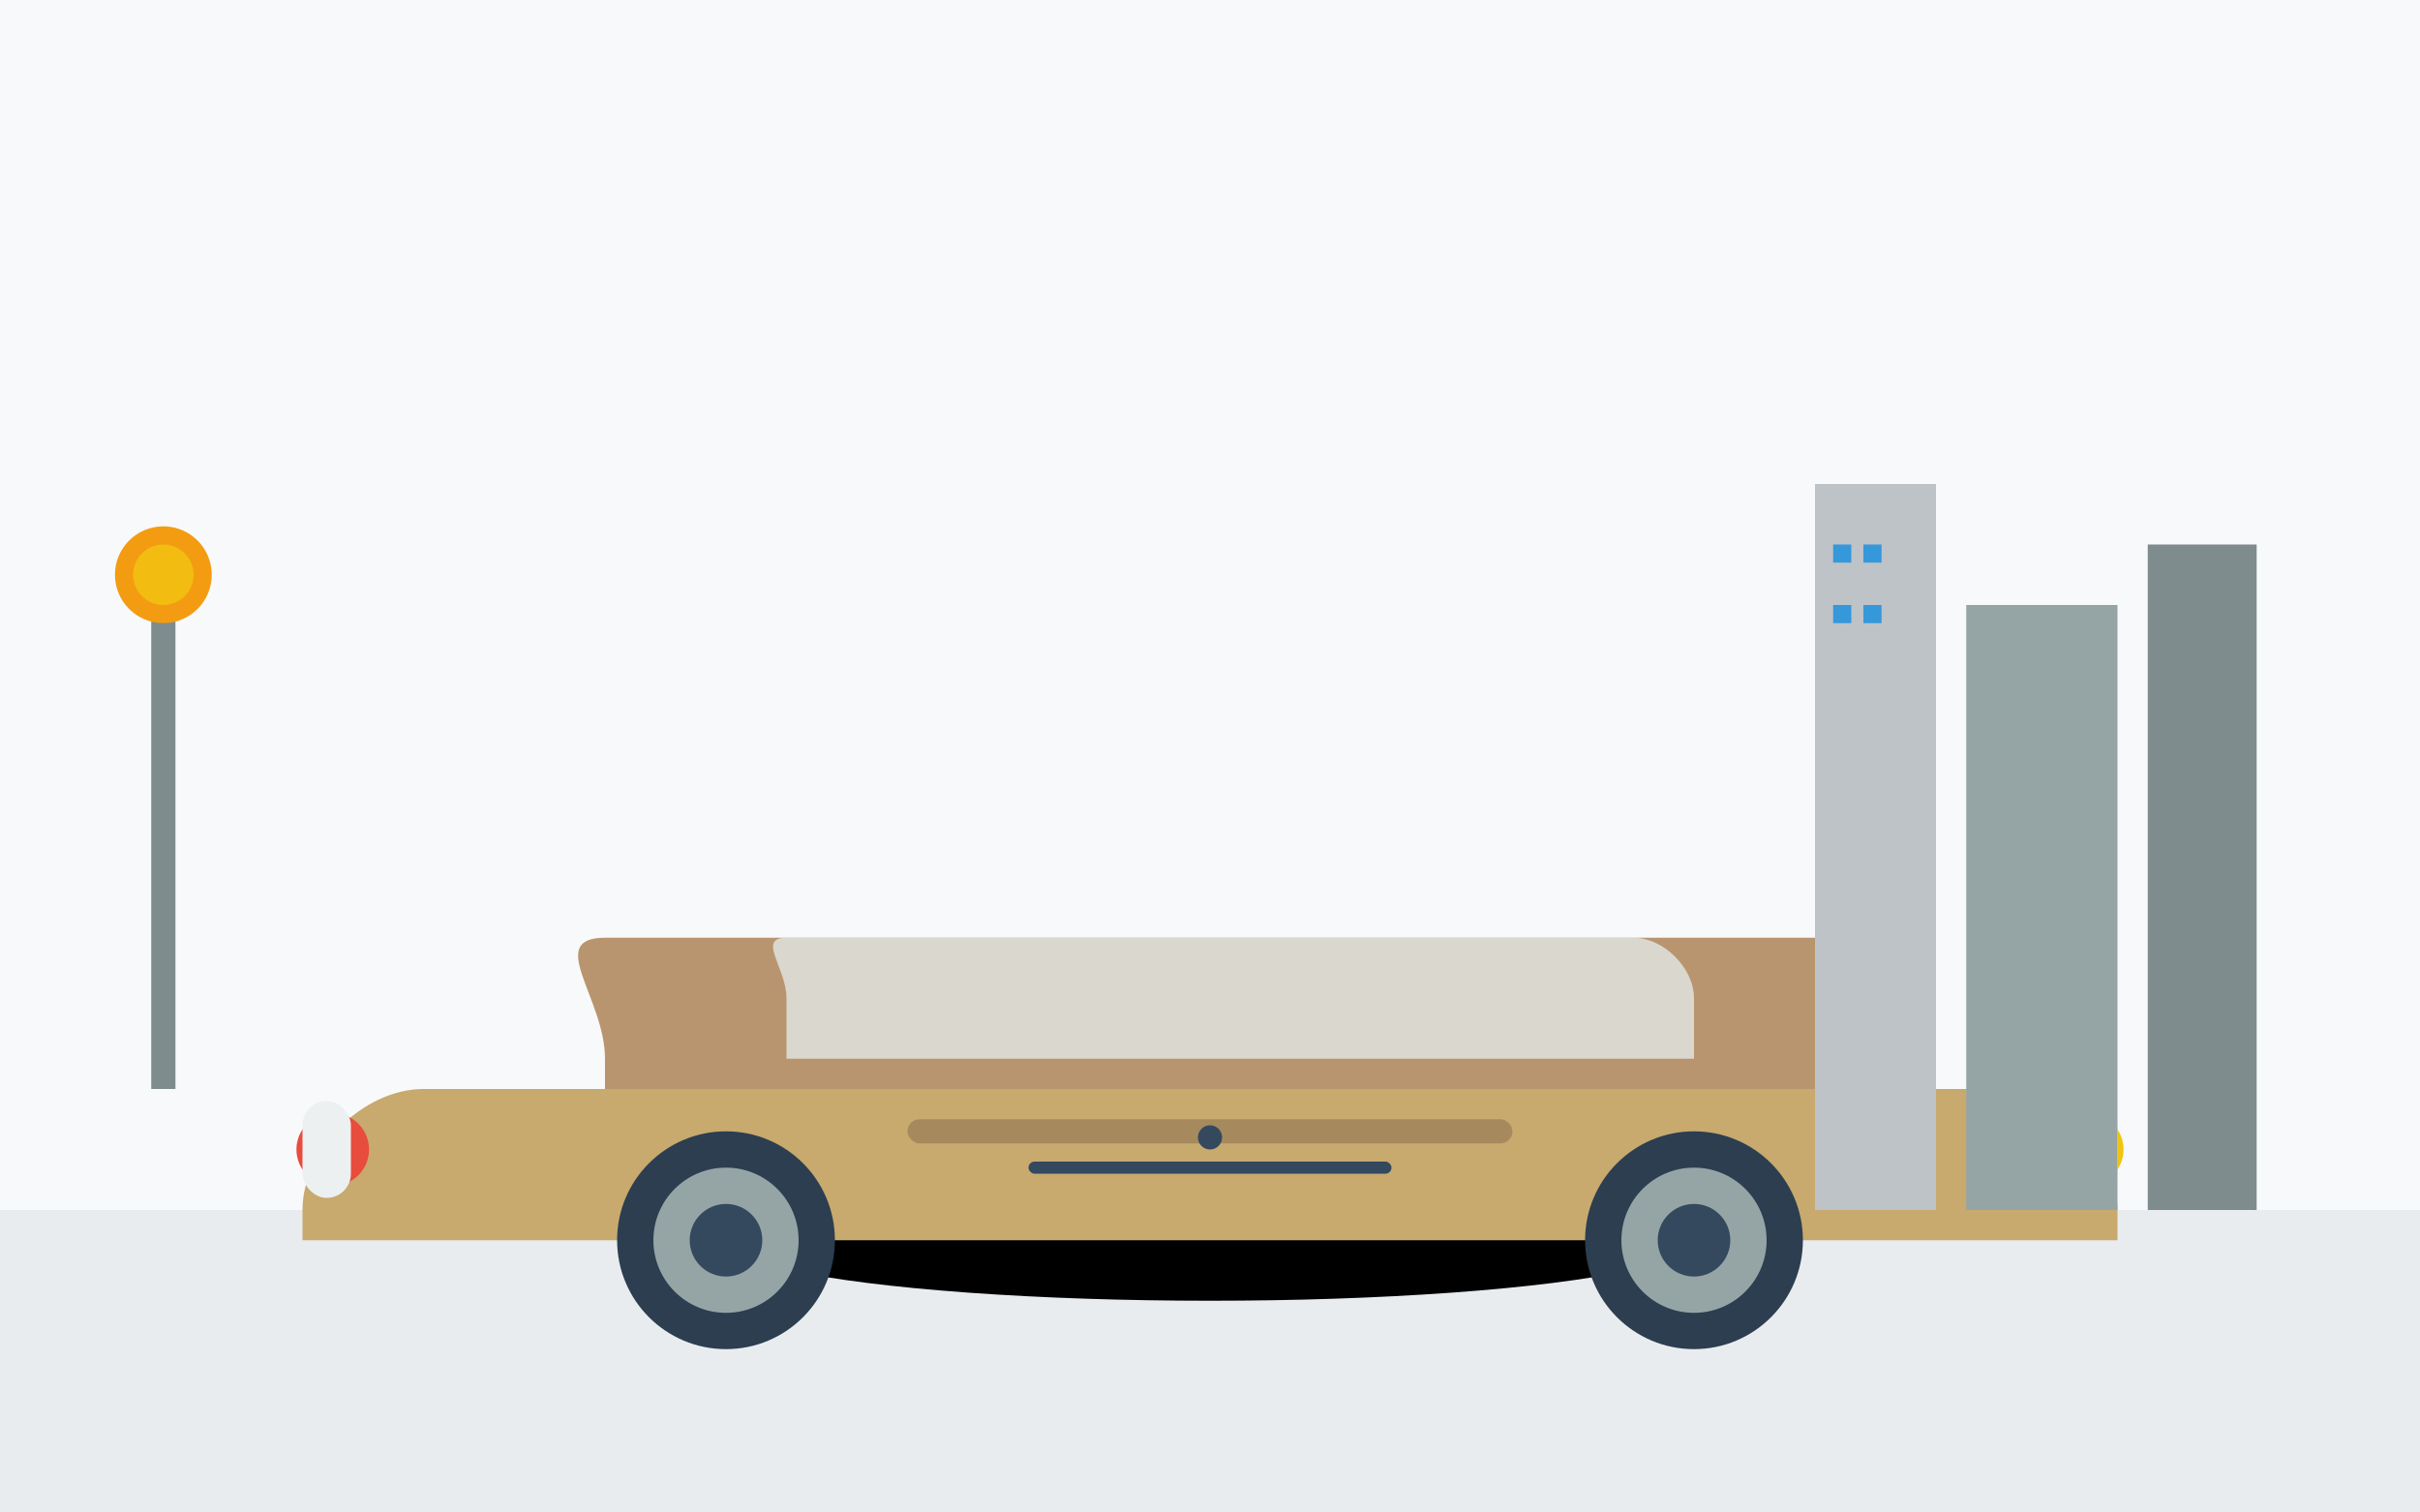 <svg width="400" height="250" viewBox="0 0 400 250" fill="none" xmlns="http://www.w3.org/2000/svg">
  <!-- Background -->
  <rect width="400" height="250" fill="#f8f9fa"/>
  
  <!-- Ground -->
  <rect x="0" y="200" width="400" height="50" fill="#e9ecef"/>
  
  <!-- Classic Sports Car -->
  <g transform="translate(50, 130)">
    <!-- Car shadow -->
    <ellipse cx="150" cy="75" rx="80" ry="10" fill="#00000020"/>
    
    <!-- Main body -->
    <path d="M20 50 L280 50 C290 50 300 60 300 70 L300 75 L0 75 L0 70 C0 60 10 50 20 50 Z" fill="#c8a96e"/>
    
    <!-- Hood -->
    <path d="M50 25 L250 25 C260 25 270 35 270 45 L270 50 L50 50 L50 45 C50 35 40 25 50 25 Z" fill="#b8956e"/>
    
    <!-- Windshield -->
    <path d="M80 25 L220 25 C225 25 230 30 230 35 L230 45 L80 45 L80 35 C80 30 75 25 80 25 Z" fill="#e8f4f8" opacity="0.7"/>
    
    <!-- Wheels -->
    <circle cx="70" cy="75" r="18" fill="#2c3e50"/>
    <circle cx="70" cy="75" r="12" fill="#95a5a6"/>
    <circle cx="70" cy="75" r="6" fill="#34495e"/>
    
    <circle cx="230" cy="75" r="18" fill="#2c3e50"/>
    <circle cx="230" cy="75" r="12" fill="#95a5a6"/>
    <circle cx="230" cy="75" r="6" fill="#34495e"/>
    
    <!-- Headlights -->
    <circle cx="295" cy="60" r="6" fill="#f1c40f"/>
    <circle cx="5" cy="60" r="6" fill="#e74c3c"/>
    
    <!-- Side details -->
    <rect x="100" y="55" width="100" height="4" rx="2" fill="#a68a5e"/>
    <rect x="120" y="62" width="60" height="2" rx="1" fill="#34495e"/>
    
    <!-- Chrome bumper -->
    <rect x="0" y="52" width="8" height="16" rx="4" fill="#ecf0f1"/>
    <rect x="292" y="52" width="8" height="16" rx="4" fill="#ecf0f1"/>
    
    <!-- Door handle -->
    <circle cx="150" cy="58" r="2" fill="#34495e"/>
  </g>
  
  <!-- Vintage elements -->
  <g transform="translate(20, 50)">
    <!-- Vintage lamp post -->
    <rect x="5" y="50" width="4" height="80" fill="#7f8c8d"/>
    <circle cx="7" cy="45" r="8" fill="#f39c12"/>
    <circle cx="7" cy="45" r="5" fill="#f1c40f" opacity="0.8"/>
  </g>
  
  <!-- Background buildings -->
  <g transform="translate(300, 80)">
    <rect x="0" y="0" width="20" height="120" fill="#bdc3c7"/>
    <rect x="25" y="20" width="25" height="100" fill="#95a5a6"/>
    <rect x="55" y="10" width="18" height="110" fill="#7f8c8d"/>
    
    <!-- Windows -->
    <rect x="3" y="10" width="3" height="3" fill="#3498db"/>
    <rect x="8" y="10" width="3" height="3" fill="#3498db"/>
    <rect x="3" y="20" width="3" height="3" fill="#3498db"/>
    <rect x="8" y="20" width="3" height="3" fill="#3498db"/>
  </g>
</svg>
